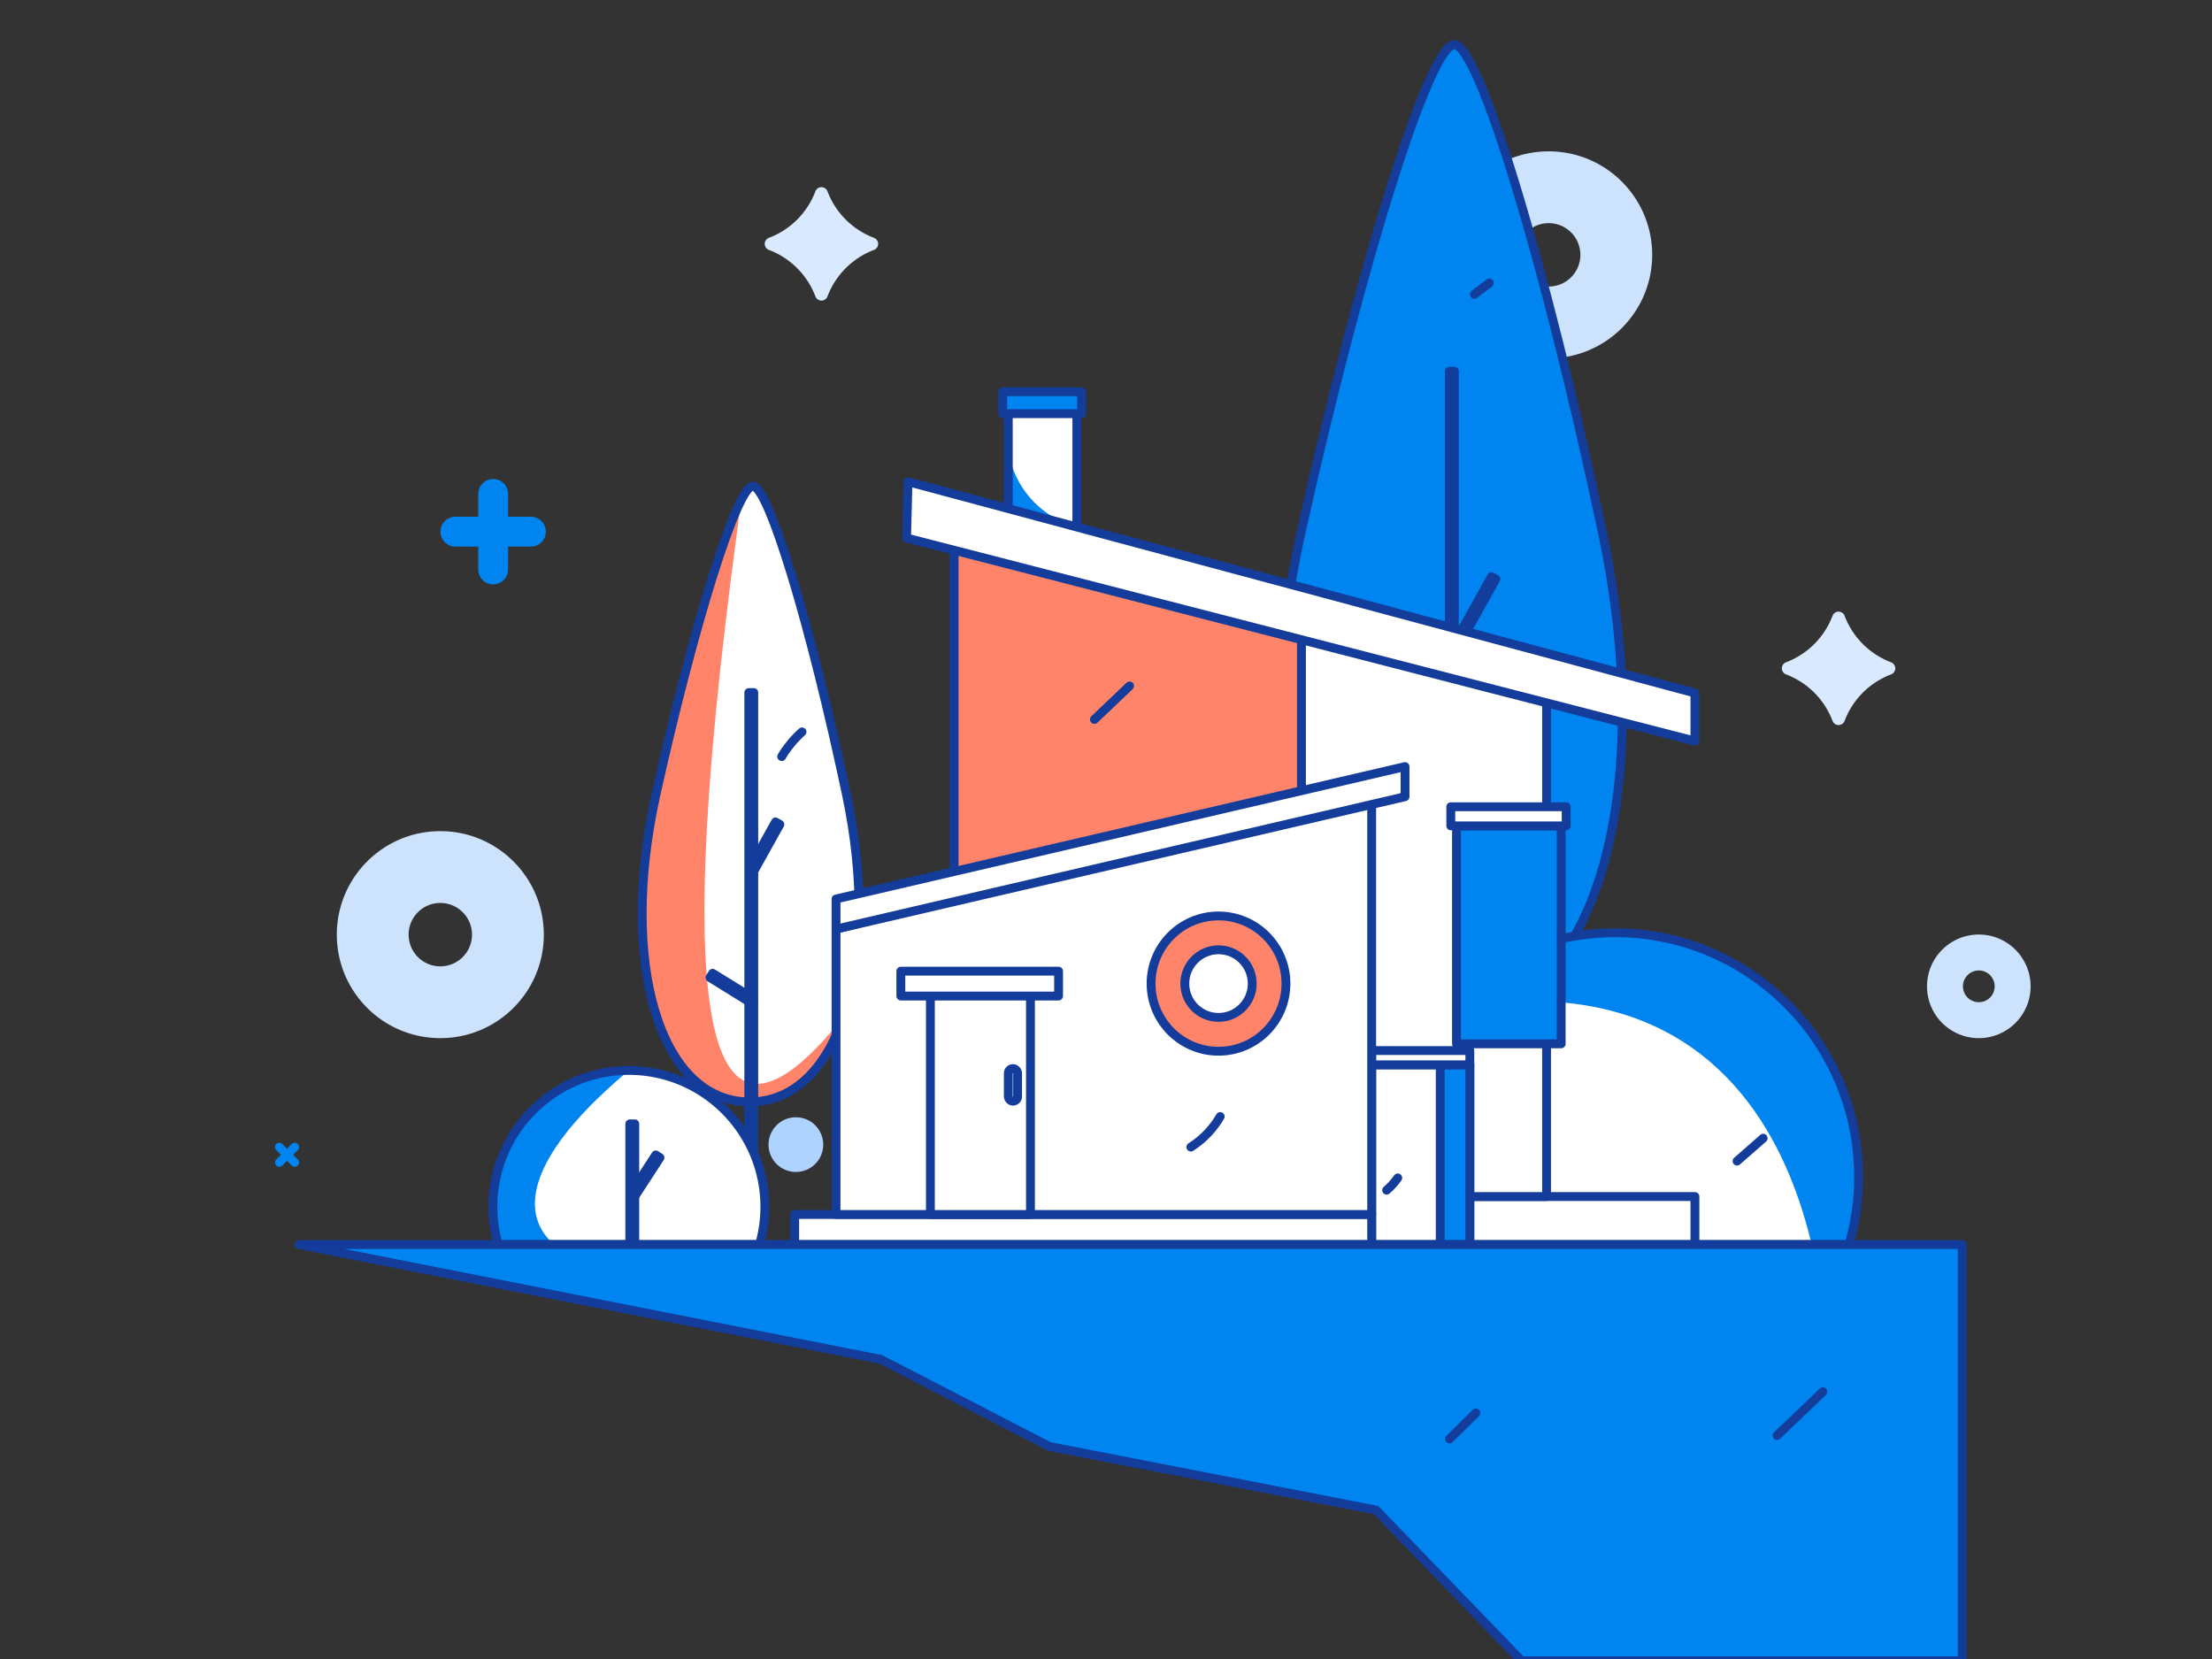 <?xml version="1.0" encoding="utf-8"?>
<svg xmlns="http://www.w3.org/2000/svg" viewBox="0 0 4000 3000">
  <rect x="0" y="0" width="4000" height="3000" fill="#333333" stroke="none"/>
  <defs>
    <clipPath id="a">
      <path d="M3360.963,2128.301c0-243.893-197.119-441.611-440.274-441.611s-440.273,197.717-440.273,441.611a442.769,442.769,0,0,0,17.239,122.292h846.069A442.769,442.769,0,0,0,3360.963,2128.301Z" fill="#fff" stroke="#143c9a" stroke-linecap="round" stroke-linejoin="round" stroke-width="16"/>
    </clipPath>
    <clipPath id="b">
      <path d="M1530.47,1435.813c65.122,307.491-13.201,556.761-174.94,556.761s-237.462-249.27-169.134-556.761,146.652-556.761,174.94-556.761S1465.348,1128.322,1530.47,1435.813Z" fill="#fff" stroke="#143c9a" stroke-linecap="round" stroke-linejoin="round" stroke-width="16"/>
    </clipPath>
    <clipPath id="c">
      <path d="M1383.064,2182.299c0-136.203-110.082-246.619-245.873-246.619S891.319,2046.096,891.319,2182.299a247.27,247.27,0,0,0,9.627,68.295H1373.437A247.266,247.266,0,0,0,1383.064,2182.299Z" fill="#fff" stroke="#143c9a" stroke-linecap="round" stroke-linejoin="round" stroke-width="16"/>
    </clipPath>
    <clipPath id="d">
      <rect fill="#fff" height="249.066" stroke="#143c9a" stroke-linecap="round" stroke-linejoin="round" stroke-width="16" width="123.924" x="1823.333" y="725.2"/>
    </clipPath>
    <clipPath id="e">
      <polygon fill="#fff" points="2796.677 2163.68 1725.395 2163.68 1725.395 986.947 2796.677 1257.438 2796.677 2163.68" stroke="#143c9a" stroke-linecap="round" stroke-linejoin="round" stroke-width="16"/>
    </clipPath>
    <clipPath id="f">
      <polygon fill="#0084f0" points="541.021 2250.594 3548.305 2250.594 3548.305 3003.155 2751.293 3003.155 2488.361 2730.676 1897.486 2615.693 1592.749 2458.197 541.021 2250.594" stroke="#143c9a" stroke-linecap="round" stroke-linejoin="round" stroke-width="16"/>
    </clipPath>
  </defs>
  <path d="M2800.519,273.689c-103.358,0-187.146,83.788-187.146,187.146S2697.16,647.982,2800.519,647.982s187.146-83.788,187.146-187.146S2903.877,273.689,2800.519,273.689Zm0,244.471a57.324,57.324,0,1,1,57.324-57.324A57.324,57.324,0,0,1,2800.519,518.16Z" fill="#cde2fd"/>
  <path d="M796.233,1502.999c-103.358,0-187.146,83.788-187.146,187.146s83.788,187.146,187.146,187.146S983.38,1793.504,983.38,1690.146,899.591,1502.999,796.233,1502.999Zm0,244.471a57.324,57.324,0,1,1,57.324-57.324A57.324,57.324,0,0,1,796.233,1747.47Z" fill="#cde2fd"/>
  <path d="M3578.327,1689.945A93.674,93.674,0,1,0,3672,1783.619,93.673,93.673,0,0,0,3578.327,1689.945Zm0,122.366a28.693,28.693,0,1,1,28.693-28.693A28.693,28.693,0,0,1,3578.327,1812.312Z" fill="#cde2fd"/>
  <circle cx="2832.801" cy="1059.196" fill="#aed3ff" r="49.474"/>
  <circle cx="1439.205" cy="2069.837" fill="#aed3ff" r="49.474"/>
  <path d="M960.079,934.431H918.793V893.146a26.994,26.994,0,0,0-26.994-26.994h0a26.994,26.994,0,0,0-26.994,26.994V934.431H823.52a26.994,26.994,0,0,0-26.994,26.994h0A26.994,26.994,0,0,0,823.52,988.419h41.285v41.285a26.994,26.994,0,0,0,26.994,26.994h0a26.994,26.994,0,0,0,26.994-26.994V988.419h41.285a26.994,26.994,0,0,0,26.994-26.994h0A26.994,26.994,0,0,0,960.079,934.431Z" fill="#0084f0"/>
  <path d="M2011.192,1715.406h-41.285v-41.285a26.994,26.994,0,0,0-26.994-26.994h0a26.994,26.994,0,0,0-26.994,26.994v41.285h-41.285A26.994,26.994,0,0,0,1847.639,1742.4h0a26.994,26.994,0,0,0,26.994,26.994h41.285V1810.68a26.994,26.994,0,0,0,26.994,26.994h0a26.994,26.994,0,0,0,26.994-26.994v-41.285h41.285A26.994,26.994,0,0,0,2038.186,1742.4h0A26.994,26.994,0,0,0,2011.192,1715.406Z" fill="#d9e9ff"/>
  <path d="M2740.847,2570.825h-41.285V2529.54a26.994,26.994,0,0,0-26.994-26.994h0a26.994,26.994,0,0,0-26.994,26.994v41.285h-41.285a26.994,26.994,0,0,0-26.994,26.994h0a26.994,26.994,0,0,0,26.994,26.994h41.285v41.285a26.994,26.994,0,0,0,26.994,26.994h0a26.994,26.994,0,0,0,26.994-26.994v-41.285h41.285a26.994,26.994,0,0,0,26.994-26.994h0A26.994,26.994,0,0,0,2740.847,2570.825Z" fill="#0084f0"/>
  <path d="M538.443,2096.653l-8.435-8.435,8.435-8.435a7.8,7.8,0,0,0,0-11.031h0a7.8,7.8,0,0,0-11.031,0l-8.435,8.435-8.435-8.435a7.8,7.8,0,0,0-11.031,0h0a7.8,7.8,0,0,0,0,11.031l8.435,8.435-8.435,8.435a7.8,7.8,0,0,0,0,11.031h0a7.8,7.8,0,0,0,11.031,0l8.435-8.435,8.435,8.435a7.8,7.8,0,0,0,11.031,0h0A7.8,7.8,0,0,0,538.443,2096.653Z" fill="#0084f0"/>
  <path d="M1587.973,441.003v0a11.638,11.638,0,0,0-7.428-10.877,144.777,144.777,0,0,1-84.231-84.231,11.638,11.638,0,0,0-10.877-7.428h0a11.638,11.638,0,0,0-10.877,7.428,144.776,144.776,0,0,1-84.231,84.231,11.637,11.637,0,0,0-7.428,10.877v0a11.637,11.637,0,0,0,7.429,10.877,144.774,144.774,0,0,1,84.231,84.231,11.638,11.638,0,0,0,10.877,7.429h0a11.638,11.638,0,0,0,10.877-7.428,144.774,144.774,0,0,1,84.231-84.231A11.638,11.638,0,0,0,1587.973,441.003Z" fill="#d9e9ff"/>
  <path d="M3427.248,1208.58v0a11.638,11.638,0,0,0-7.428-10.877,144.777,144.777,0,0,1-84.231-84.231,11.638,11.638,0,0,0-10.877-7.428h0a11.637,11.637,0,0,0-10.877,7.428,144.776,144.776,0,0,1-84.231,84.231,11.638,11.638,0,0,0-7.428,10.877v0a11.637,11.637,0,0,0,7.429,10.877,144.774,144.774,0,0,1,84.231,84.231,11.637,11.637,0,0,0,10.877,7.428h0a11.638,11.638,0,0,0,10.877-7.428,144.775,144.775,0,0,1,84.231-84.231A11.638,11.638,0,0,0,3427.248,1208.58Z" fill="#d9e9ff"/>
  <path d="M2897.396,961.53c103.029,486.481-20.886,880.851-276.772,880.851s-375.689-394.37-267.586-880.851S2585.056,80.679,2629.81,80.679,2794.367,475.05,2897.396,961.53Z" fill="#0084f0"/>
  <path d="M2897.396,961.53c103.029,486.481-20.886,880.851-276.772,880.851s-375.689-394.37-267.586-880.851S2585.056,80.679,2629.81,80.679,2794.367,475.05,2897.396,961.53Z" fill="none" stroke="#143c9a" stroke-linecap="round" stroke-linejoin="round" stroke-width="16"/>
  <polygon fill="#fff" points="2631.295 1179.453 2623.398 1175.022 2697.079 1042.798 2704.976 1047.229 2631.295 1179.453" stroke="#143c9a" stroke-linecap="round" stroke-linejoin="round" stroke-width="16"/>
  <polygon fill="#fff" points="2624.97 1556.388 2508.667 1484.442 2513.42 1476.715 2629.723 1548.662 2624.97 1556.388" stroke="#143c9a" stroke-linecap="round" stroke-linejoin="round" stroke-width="16"/>
  <rect fill="#fff" height="1579.251" stroke="#143c9a" stroke-linecap="round" stroke-linejoin="round" stroke-width="16" width="9.046" x="2620.907" y="671.343"/>
  <rect fill="#fff" height="390.882" stroke="#143c9a" stroke-linecap="round" stroke-linejoin="round" stroke-width="16" width="9.046" x="2927.247" y="1859.712"/>
  <polygon fill="#fff" points="2935.559 2094.486 2927.98 2089.524 3010.813 1962.209 3018.392 1967.171 2935.559 2094.486" stroke="#143c9a" stroke-linecap="round" stroke-linejoin="round" stroke-width="16"/>
  <path d="M3360.963,2128.301c0-243.893-197.119-441.611-440.274-441.611s-440.273,197.717-440.273,441.611a442.769,442.769,0,0,0,17.239,122.292h846.069A442.769,442.769,0,0,0,3360.963,2128.301Z" fill="#fff"/>
  <g clip-path="url(#a)">
    <path d="M2540.739,1841.729c775.077-199.191,760.072,611.406,760.072,611.406l428.071-484.493-367.918-393.329-169.067-.943-476.654,36.026" fill="#0084f0"/>
  </g>
  <path d="M3360.963,2128.301c0-243.893-197.119-441.611-440.274-441.611s-440.273,197.717-440.273,441.611a442.769,442.769,0,0,0,17.239,122.292h846.069A442.769,442.769,0,0,0,3360.963,2128.301Z" fill="none" stroke="#143c9a" stroke-linecap="round" stroke-linejoin="round" stroke-width="16"/>
  <path d="M1530.47,1435.813c65.122,307.491-13.201,556.761-174.94,556.761s-237.462-249.27-169.134-556.761,146.652-556.761,174.94-556.761S1465.348,1128.322,1530.47,1435.813Z" fill="#fff"/>
  <g clip-path="url(#b)">
    <path d="M1363.091,748.105C1196.56,1862.996,1272.813,2141.037,1511.811,1855.54s0,232.553,0,232.553l-374.62,30.369-175.847-909.48L1071.987,974.266l146.048-210.408" fill="#ff8469"/>
  </g>
  <path d="M1530.47,1435.813c65.122,307.491-13.201,556.761-174.94,556.761s-237.462-249.27-169.134-556.761,146.652-556.761,174.94-556.761S1465.348,1128.322,1530.47,1435.813Z" fill="none" stroke="#143c9a" stroke-linecap="round" stroke-linejoin="round" stroke-width="16"/>
  <polygon fill="#fff" points="1363.727 1574.371 1355.83 1569.94 1402.401 1486.364 1410.298 1490.795 1363.727 1574.371" stroke="#143c9a" stroke-linecap="round" stroke-linejoin="round" stroke-width="16"/>
  <polygon fill="#fff" points="1357.402 1813.225 1283.889 1767.754 1288.642 1760.027 1362.155 1805.499 1357.402 1813.225" stroke="#143c9a" stroke-linecap="round" stroke-linejoin="round" stroke-width="16"/>
  <rect fill="#fff" height="998.197" stroke="#143c9a" stroke-linecap="round" stroke-linejoin="round" stroke-width="16" width="9.046" x="1354.046" y="1252.396"/>
  <path d="M1383.064,2182.299c0-136.203-110.082-246.619-245.873-246.619S891.319,2046.096,891.319,2182.299a247.27,247.27,0,0,0,9.627,68.295H1373.437A247.266,247.266,0,0,0,1383.064,2182.299Z" fill="#fff"/>
  <g clip-path="url(#c)">
    <path d="M1137.191,1935.68c-330.746,276.547-104.388,382.135,56.233,348.524S934.79,2425.306,934.79,2425.306L766.614,2141.449,965.77,1786.43" fill="#0084f0"/>
  </g>
  <path d="M1383.064,2182.299c0-136.203-110.082-246.619-245.873-246.619S891.319,2046.096,891.319,2182.299a247.27,247.27,0,0,0,9.627,68.295H1373.437A247.266,247.266,0,0,0,1383.064,2182.299Z" fill="none" stroke="#143c9a" stroke-linecap="round" stroke-linejoin="round" stroke-width="16"/>
  <rect fill="#fff" height="218.29" stroke="#143c9a" stroke-linecap="round" stroke-linejoin="round" stroke-width="16" width="9.046" x="1138.859" y="2032.304"/>
  <polygon fill="#fff" points="1147.172 2164.51 1139.593 2159.548 1185.845 2088.448 1193.424 2093.41 1147.172 2164.51" stroke="#143c9a" stroke-linecap="round" stroke-linejoin="round" stroke-width="16"/>
  <rect fill="#fff" height="249.066" width="123.924" x="1823.333" y="725.2"/>
  <g clip-path="url(#d)">
    <path d="M1818.824,787.263c12.171,157.589,154.885,172.887,154.885,172.887L1840.952,981.476l-97.32-83.11,24.296-75.59" fill="#0084f0"/>
  </g>
  <rect fill="none" height="249.066" stroke="#143c9a" stroke-linecap="round" stroke-linejoin="round" stroke-width="16" width="123.924" x="1823.333" y="725.2"/>
  <rect fill="#fff" height="86.911" stroke="#143c9a" stroke-linecap="round" stroke-linejoin="round" stroke-width="16" width="1339.58" x="1725.396" y="2163.681"/>
  <polygon fill="#fff" points="2796.677 2163.68 1725.395 2163.68 1725.395 986.947 2796.677 1257.438 2796.677 2163.68"/>
  <g clip-path="url(#e)">
    <rect fill="#ff8469" height="1590.432" stroke="#143c9a" stroke-linecap="round" stroke-linejoin="round" stroke-width="16" width="1110.527" x="1242.946" y="811.664"/>
  </g>
  <polygon fill="none" points="2796.677 2163.68 1725.395 2163.68 1725.395 986.947 2796.677 1257.438 2796.677 2163.68" stroke="#143c9a" stroke-linecap="round" stroke-linejoin="round" stroke-width="16"/>
  <polygon fill="#fff" points="3064.976 1253.194 3064.976 1340.106 1639.361 972.877 1641.97 871.066 3064.976 1253.194" stroke="#143c9a" stroke-linecap="round" stroke-linejoin="round" stroke-width="16"/>
  <rect fill="#fff" height="325.001" stroke="#143c9a" stroke-linecap="round" stroke-linejoin="round" stroke-width="16" width="177.52" x="2480.416" y="1925.592"/>
  <rect fill="#0084f0" height="325.001" stroke="#143c9a" stroke-linecap="round" stroke-linejoin="round" stroke-width="16" width="53.532" x="2604.405" y="1925.592"/>
  <rect fill="#fff" height="25.854" stroke="#143c9a" stroke-linecap="round" stroke-linejoin="round" stroke-width="16" width="177.52" x="2480.416" y="1899.738"/>
  <rect fill="#0084f0" height="394.151" stroke="#143c9a" stroke-linecap="round" stroke-linejoin="round" stroke-width="16" width="189.294" x="2633.808" y="1493.41"/>
  <rect fill="#fff" height="34.574" stroke="#143c9a" stroke-linecap="round" stroke-linejoin="round" stroke-width="16" width="208.679" x="2623.467" y="1458.836"/>
  <rect fill="#fff" height="54.456" stroke="#143c9a" stroke-linecap="round" stroke-linejoin="round" stroke-width="16" width="1043.375" x="1437.042" y="2196.138"/>
  <polygon fill="#fff" points="1511.811 2196.138 2480.416 2196.138 2480.416 1435.475 1511.811 1680.113 1511.811 2196.138"/>
  <polygon fill="none" points="1511.811 2196.138 2480.416 2196.138 2480.416 1435.475 1511.811 1680.113 1511.811 2196.138" stroke="#143c9a" stroke-linecap="round" stroke-linejoin="round" stroke-width="16"/>
  <polygon fill="#fff" points="1511.811 1625.657 1511.811 1680.113 2540.739 1440.684 2540.739 1386.228 1511.811 1625.657" stroke="#143c9a" stroke-linecap="round" stroke-linejoin="round" stroke-width="16"/>
  <rect fill="#fff" height="409.708" stroke="#143c9a" stroke-linecap="round" stroke-linejoin="round" stroke-width="16" width="180.967" x="1682.438" y="1786.429"/>
  <rect fill="#fff" height="44.947" stroke="#143c9a" stroke-linecap="round" stroke-linejoin="round" stroke-width="16" width="285.239" x="1629.009" y="1756.177"/>
  <rect fill="#fff" height="58.992" rx="8.402" stroke="#143c9a" stroke-linecap="round" stroke-linejoin="round" stroke-width="16" width="16.804" x="1823.333" y="1932.291"/>
  <ellipse cx="2203.463" cy="1778.65" fill="#ff8469" rx="121.937" ry="122.308" stroke="#143c9a" stroke-linecap="round" stroke-linejoin="round" stroke-width="16"/>
  <ellipse cx="2203.463" cy="1778.65" fill="#fff" rx="60.969" ry="61.154" stroke="#143c9a" stroke-linecap="round" stroke-linejoin="round" stroke-width="16"/>
  <rect fill="#0084f0" height="39.761" stroke="#143c9a" stroke-linecap="round" stroke-linejoin="round" stroke-width="16" width="142.619" x="1813.195" y="708.345"/>
  <polygon fill="#0084f0" points="541.021 2250.594 3548.305 2250.594 3548.305 3003.155 2751.293 3003.155 2488.361 2730.676 1897.486 2615.693 1592.749 2458.197 541.021 2250.594"/>
  <g clip-path="url(#f)">
    <polyline fill="#0084f0" points="1597.975 2489.678 1592.749 2458.197 1534.303 2333.847 1888.547 2668.479 1944.35 2338.956 2018.209 2499.896 2137.913 2308.301 2410.428 2208.671 1261.787 2188.234 1592.749 2458.197"/>
    <polyline fill="#0084f0" points="2303.459 3003.155 2488.361 2730.676 2547.96 2522.888 2120.084 2681.274 2384.96 2946.953"/>
    <polyline fill="#0084f0" points="3688.96 2124.368 3230.522 2512.669 3429.179 2665.946 3184.679 2645.509 3042.054 2793.677 2807.741 2870.315 2863.772 2579.089 2817.929 2349.174 2497.655 2250.594"/>
    <polygon fill="#0084f0" points="529.884 2387.258 1181.331 2323.572 541.021 2250.594 529.884 2387.258"/>
  </g>
  <polygon fill="none" points="541.021 2250.594 3548.305 2250.594 3548.305 3003.155 2751.293 3003.155 2488.361 2730.676 1897.486 2615.693 1592.749 2458.197 541.021 2250.594" stroke="#143c9a" stroke-linecap="round" stroke-linejoin="round" stroke-width="16"/>
  <path d="M2042.633,1240.407l-63.581,60.592" fill="none" stroke="#143c9a" stroke-linecap="round" stroke-linejoin="round" stroke-width="16"/>
  <path d="M3188.389,2058.251l-47.232,41.404" fill="none" stroke="#143c9a" stroke-linecap="round" stroke-linejoin="round" stroke-width="16"/>
  <path d="M2668.845,2555.15l-47.592,46.958" fill="none" stroke="#143c9a" stroke-linecap="round" stroke-linejoin="round" stroke-width="16"/>
  <path d="M2527.572,2130.062a122.373,122.373,0,0,1-20.077,22.153" fill="none" stroke="#143c9a" stroke-linecap="round" stroke-linejoin="round" stroke-width="16"/>
  <path d="M3296.425,2516.656l-82.949,79.14" fill="none" stroke="#143c9a" stroke-linecap="round" stroke-linejoin="round" stroke-width="16"/>
  <path d="M1450.286,1323.528a194.871,194.871,0,0,0-36.739,44.532" fill="none" stroke="#143c9a" stroke-linecap="round" stroke-linejoin="round" stroke-width="16"/>
  <path d="M2206.503,2019.083a162.46,162.46,0,0,1-53.098,55.153" fill="none" stroke="#143c9a" stroke-linecap="round" stroke-linejoin="round" stroke-width="16"/>
  <path d="M2693.004,511.819l-26.912,20.427" fill="none" stroke="#143c9a" stroke-linecap="round" stroke-linejoin="round" stroke-width="16"/>
</svg>
